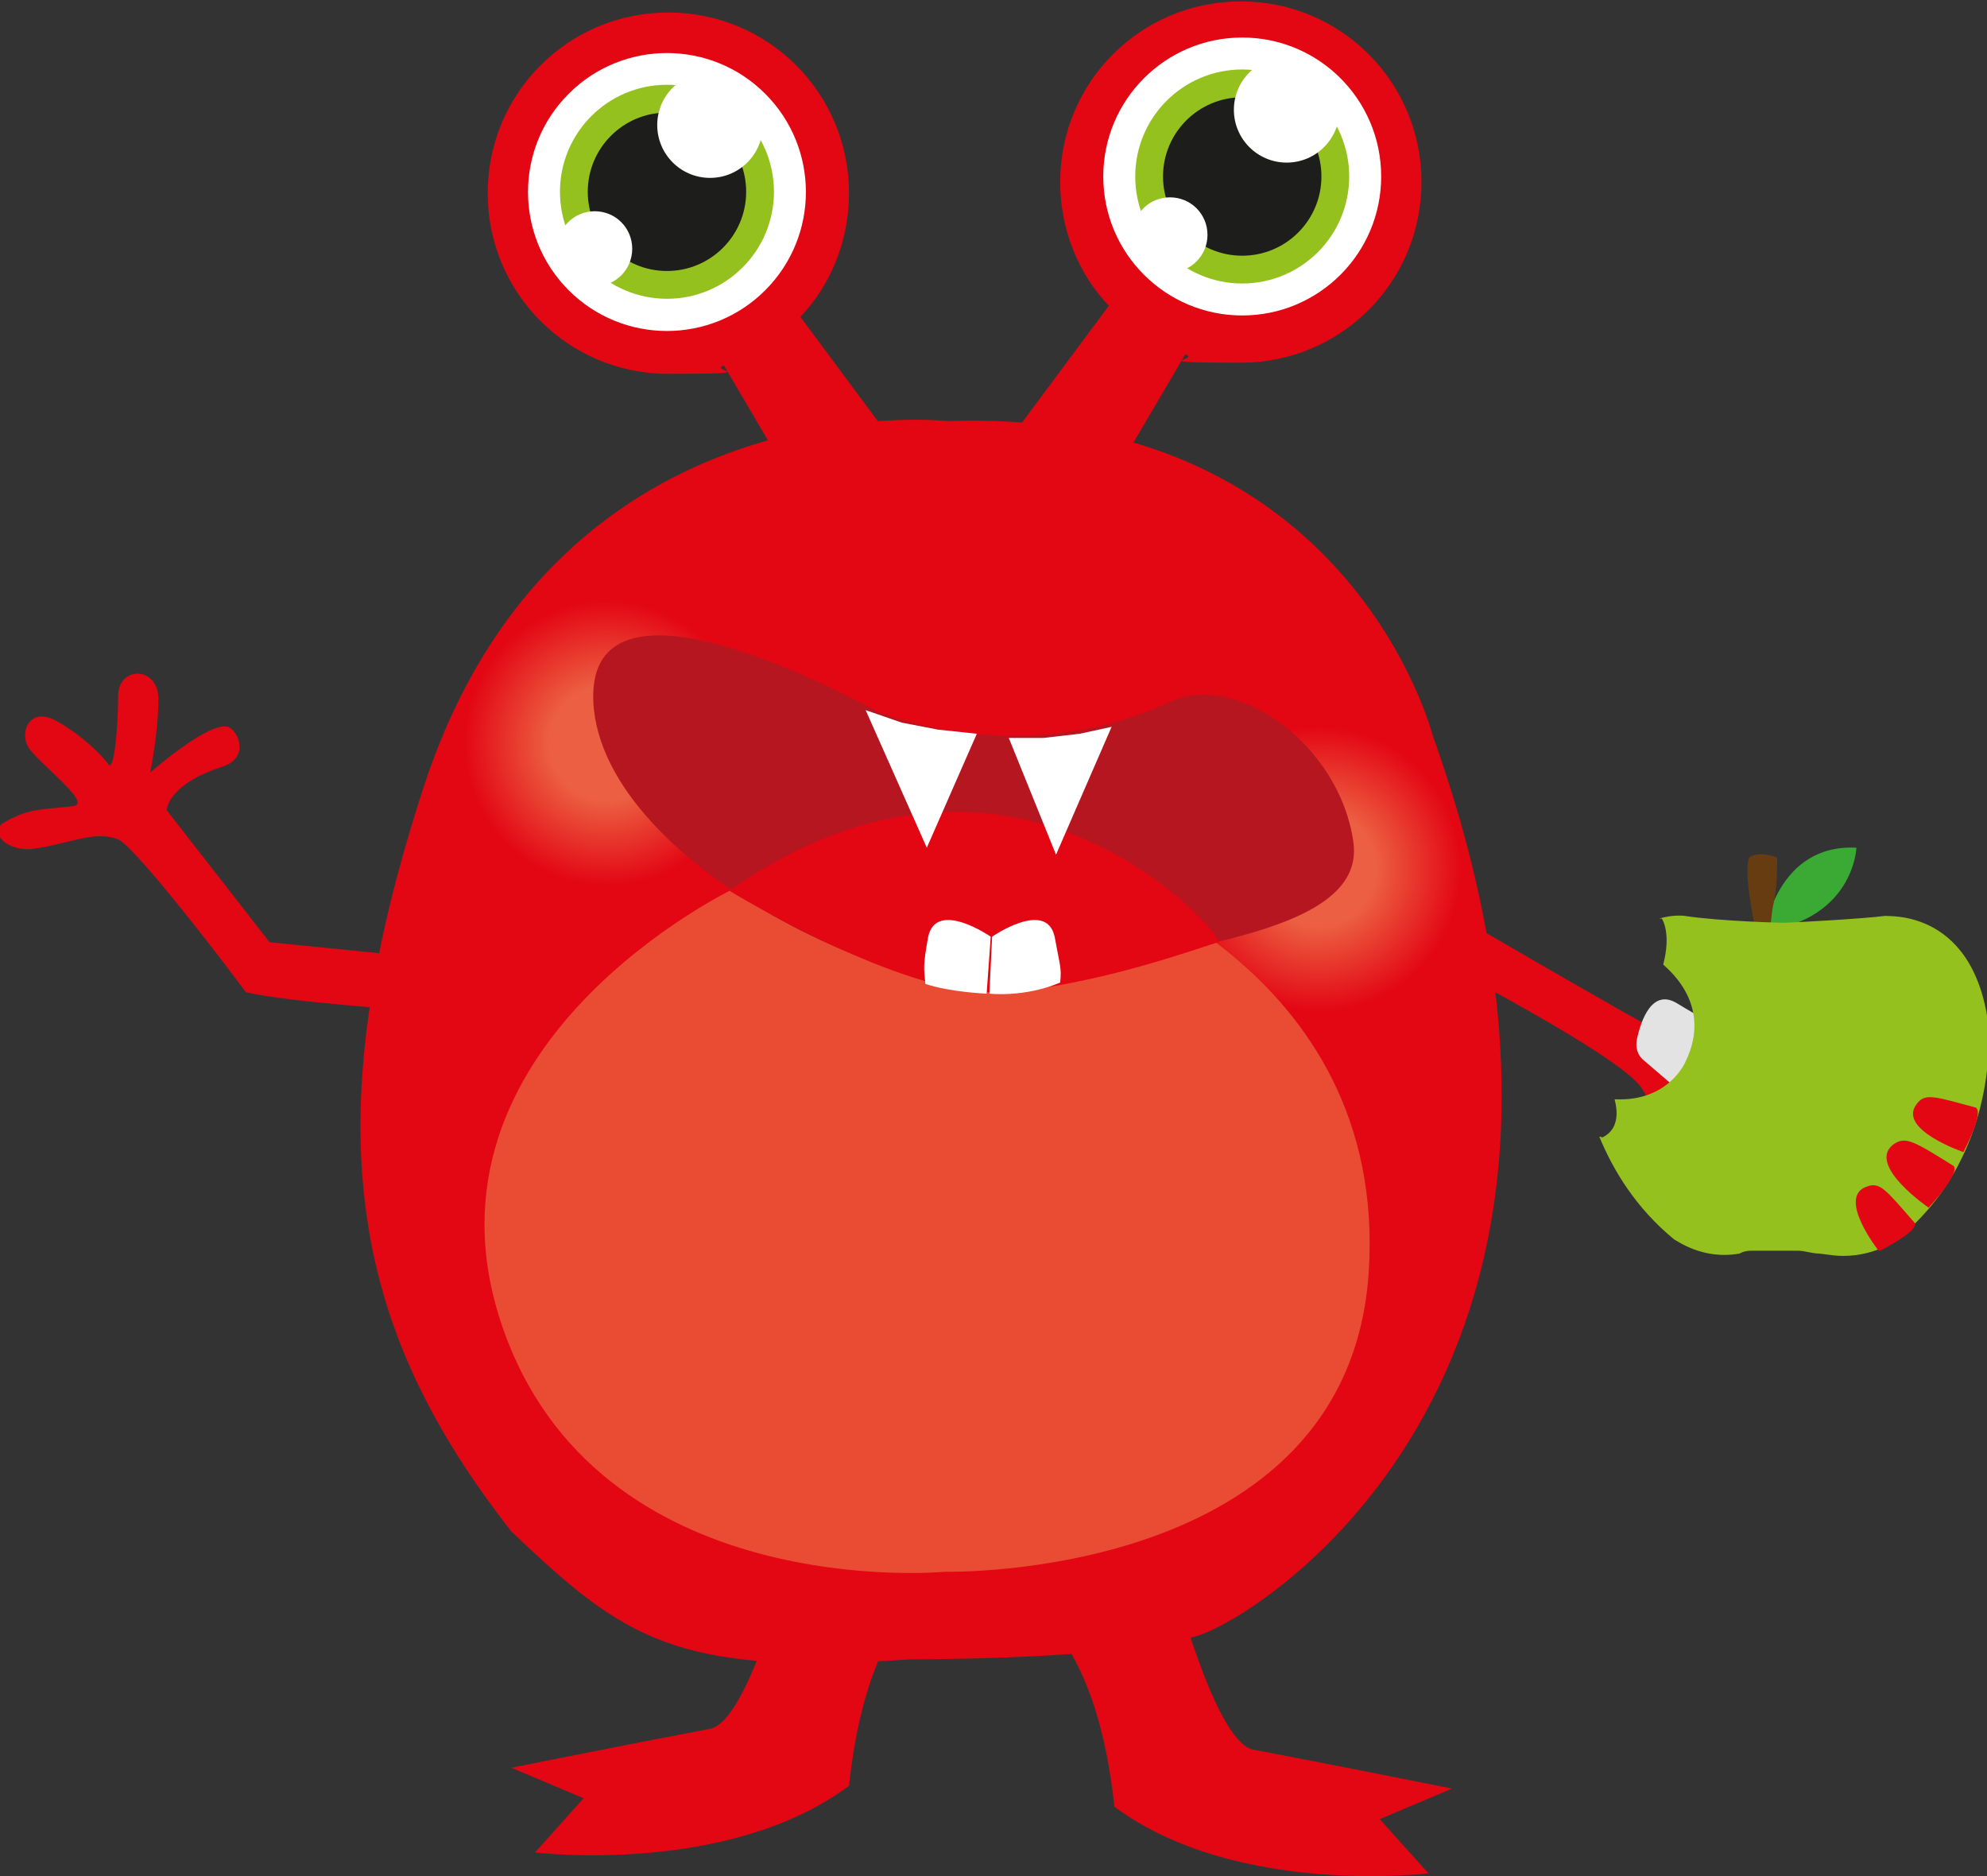 <?xml version="1.0" encoding="UTF-8"?> <svg xmlns="http://www.w3.org/2000/svg" xmlns:xlink="http://www.w3.org/1999/xlink" id="uuid-efe0446f-18cb-42fb-b0f6-493693be8673" viewBox="0 0 143 135"><rect x="0" y="0" width="143" height="135" fill="#333333" stroke="none"/><defs><style>.uuid-3679ca83-3853-4b9d-9ed9-08818ae361db{fill:#1d1d1b;stroke:#95c11f;stroke-miterlimit:10;stroke-width:2px;}.uuid-bd051317-ed88-4d47-bc61-ef2f83e7ea4f{fill:url(#uuid-3d9edc4d-fb78-4c3c-9656-63ffe1e3bfdb);}.uuid-bd051317-ed88-4d47-bc61-ef2f83e7ea4f,.uuid-84437905-ba2a-4fbe-b7ce-05510fe52527,.uuid-46505337-38c7-4113-a33b-6226ff24dadd,.uuid-9af62563-b0da-40bf-b75f-045710e935eb,.uuid-3143ec46-1af1-4d3e-8787-e85841b58ebc,.uuid-cde3d1ad-d41e-4de6-9bc0-e5d356680f3e,.uuid-e9a33e0c-4f7f-45fd-b9ed-fa4e954695d5,.uuid-d44af35e-112f-48e9-82ac-a7f0dfa4f06c,.uuid-8dc98ac3-cce7-4f74-8c3c-30937db230b9,.uuid-25f9e34b-c2f7-4128-bda4-d16cbb0ee32e{stroke-width:0px;}.uuid-84437905-ba2a-4fbe-b7ce-05510fe52527{fill:url(#uuid-e95c625a-0459-47fe-b64e-201d0aabd92e);}.uuid-46505337-38c7-4113-a33b-6226ff24dadd{fill:#95c11f;}.uuid-9af62563-b0da-40bf-b75f-045710e935eb{fill:#3aaa35;}.uuid-3143ec46-1af1-4d3e-8787-e85841b58ebc{fill:#e30613;}.uuid-cde3d1ad-d41e-4de6-9bc0-e5d356680f3e{fill:#b51620;}.uuid-e9a33e0c-4f7f-45fd-b9ed-fa4e954695d5{fill:#fff;}.uuid-d44af35e-112f-48e9-82ac-a7f0dfa4f06c{fill:#e3e3e3;}.uuid-8dc98ac3-cce7-4f74-8c3c-30937db230b9{fill:#e94c33;}.uuid-25f9e34b-c2f7-4128-bda4-d16cbb0ee32e{fill:#683c11;}</style><radialGradient id="uuid-e95c625a-0459-47fe-b64e-201d0aabd92e" cx="-18.7" cy="28.9" fx="-18.7" fy="28.9" r="10.3" gradientTransform="translate(55.9 21.3) rotate(-12.1)" gradientUnits="userSpaceOnUse"><stop offset=".4" stop-color="#ec5f42"></stop><stop offset="1" stop-color="#e30613"></stop></radialGradient><radialGradient id="uuid-3d9edc4d-fb78-4c3c-9656-63ffe1e3bfdb" cx="29.5" cy="48.5" fx="29.5" fy="48.5" r="10.3" gradientTransform="translate(117.6 10.6) rotate(54.8)" xlink:href="#uuid-e95c625a-0459-47fe-b64e-201d0aabd92e"></radialGradient></defs><g id="uuid-6bbc2693-6059-4cf2-8009-04c75c82d315"><path class="uuid-3143ec46-1af1-4d3e-8787-e85841b58ebc" d="M102.6,64.6s15.6,9.1,17.3,9.9c4,1.9,7.8.5,8.8.3,1.5-.3,3.3.9,1.7,2.4-2.1,1.2-5.1,1-5.2,1.3-.1.3,4.9,2.7,4.3,5.2-.3,1.2-2.4.8-4-.4-1.6-1.1-2.1-2-2.5-1.8,0,1.1-1.1,3.6-1.1,3.6,0,0-.2.6-.8.9-.9.5-2.3.4-2.1-3,0,0,.5-3-1-4.9-2.2-2.7-17-10.2-17-10.2l1.7-3.3Z"></path><path class="uuid-3143ec46-1af1-4d3e-8787-e85841b58ebc" d="M57.6,109.8c-1.4,4.9-4,14.1-6.5,14.6-4.8.9-14.3,2.8-14.3,2.8l5.2,2.2-3.5,3.9s13.9,1.7,22.6-4.8c1.2-11.2,5.4-15.2,10-16.9"></path><path class="uuid-3143ec46-1af1-4d3e-8787-e85841b58ebc" d="M68.2,30.3s-27.9-3.1-37.6,26c-8.4,25.5-4.9,39.7,6.2,53.9,8.1,7.7,11.8,10.4,28.7,9.2,4.1,0,15.9-.2,20.7-1.7,4.6-1.4,33.2-19.3,16.9-64.8,0,0-6-23.6-34.9-22.6Z"></path><path class="uuid-3143ec46-1af1-4d3e-8787-e85841b58ebc" d="M29.5,72.7s-8.8-.6-11.8-1.3c-3.2-4.3-8.2-10.6-9.2-11-1.7-.7-3.7.4-6.3.7-1.2.1-2.9-.7-2.1-1.8,2-1.2,2.8-1,5.2-1.3,1.4-.2-2.7-3.2-3.3-4.3-.6-1.1.2-2.9,2.1-1.8,1.8,1,3.3,2.5,3.7,3.1.4.6.7-2.6.7-4.9,0-2.2,2.9-2.2,2.9.2,0,2.5-.6,5.3-.6,5.3,0,0,4.2-3.7,5.6-3.3.8.3,1.6,2.3-.5,2.9-3.9,1.3-3.9,3.1-3.9,3.1l7.4,9.5,11,1.1-1.1,3.6Z"></path><path class="uuid-3143ec46-1af1-4d3e-8787-e85841b58ebc" d="M83.7,111.3c1.4,4.9,4,14.1,6.5,14.6,4.8.9,14.3,2.8,14.3,2.8l-5.2,2.2,3.5,3.9s-13.9,1.7-22.6-4.8c-1.2-11.2-5.4-15.2-10-16.9"></path><path class="uuid-84437905-ba2a-4fbe-b7ce-05510fe52527" d="M53.7,51.3c1.2,5.5-2.3,11-7.9,12.2-5.5,1.2-11-2.3-12.2-7.9-1.2-5.5,2.3-11,7.9-12.2,5.5-1.2,11,2.3,12.2,7.9Z"></path><circle class="uuid-bd051317-ed88-4d47-bc61-ef2f83e7ea4f" cx="94.9" cy="62.6" r="10.3" transform="translate(0 125.3) rotate(-66.9)"></circle><path class="uuid-3143ec46-1af1-4d3e-8787-e85841b58ebc" d="M65.7,33.7l-8.1-10.9c2.2-2.3,3.5-5.5,3.5-8.9,0-7.2-5.8-13-13-13s-13,5.8-13,13,5.8,13,13,13,2.8-.2,4-.6l6.7,11.4,6.8-4Z"></path><path class="uuid-3143ec46-1af1-4d3e-8787-e85841b58ebc" d="M71.7,32.9l8.1-10.9c-2.2-2.3-3.5-5.5-3.5-8.9,0-7.2,5.8-13,13-13s13,5.8,13,13-5.8,13-13,13-2.8-.2-4-.6l-6.7,11.4-6.8-4Z"></path><circle class="uuid-e9a33e0c-4f7f-45fd-b9ed-fa4e954695d5" cx="48" cy="13.8" r="10" transform="translate(4.3 38) rotate(-45)"></circle><path class="uuid-3679ca83-3853-4b9d-9ed9-08818ae361db" d="M54.7,13.8c0,3.7-3,6.7-6.7,6.7s-6.7-3-6.7-6.7,3-6.7,6.7-6.7,6.7,3,6.7,6.7Z"></path><path class="uuid-e9a33e0c-4f7f-45fd-b9ed-fa4e954695d5" d="M54.9,9c0,2.1-1.7,3.8-3.8,3.8s-3.8-1.7-3.8-3.8,1.7-3.8,3.8-3.8,3.8,1.7,3.8,3.8Z"></path><path class="uuid-e9a33e0c-4f7f-45fd-b9ed-fa4e954695d5" d="M45.5,17.9c0,1.5-1.2,2.7-2.7,2.7s-2.7-1.2-2.7-2.7,1.2-2.7,2.7-2.7,2.7,1.2,2.7,2.7Z"></path><circle class="uuid-e9a33e0c-4f7f-45fd-b9ed-fa4e954695d5" cx="89.4" cy="12.7" r="10"></circle><circle class="uuid-3679ca83-3853-4b9d-9ed9-08818ae361db" cx="89.4" cy="12.7" r="6.7"></circle><circle class="uuid-e9a33e0c-4f7f-45fd-b9ed-fa4e954695d5" cx="92.6" cy="7.9" r="3.8"></circle><path class="uuid-e9a33e0c-4f7f-45fd-b9ed-fa4e954695d5" d="M86.9,16.9c0,1.5-1.2,2.7-2.7,2.7s-2.7-1.2-2.7-2.7,1.2-2.7,2.7-2.7,2.7,1.2,2.7,2.7Z"></path><path class="uuid-8dc98ac3-cce7-4f74-8c3c-30937db230b9" d="M52.9,63.9s-23.6,11.2-16.8,31.4,31.9,17.8,31.9,17.8c0,0,29,.7,30.5-21.5,1.5-22.3-20.8-29-20.8-29l-24.8,1.3Z"></path><path class="uuid-cde3d1ad-d41e-4de6-9bc0-e5d356680f3e" d="M63.3,51.3s-21.1-12-20.6-.8c.6,12.2,24.7,23,32.4,20.2,7.2-2.6,23.3-3,22.3-10.1-1-7.1-8.5-12.3-13.2-10.1-10.6,5-20.8.8-20.8.8Z"></path><path class="uuid-3143ec46-1af1-4d3e-8787-e85841b58ebc" d="M88.6,73s0,0,0,.1c0,0,0,0,0-.1Z"></path><path class="uuid-3143ec46-1af1-4d3e-8787-e85841b58ebc" d="M88.6,73.8c0,0,0-.2,0-.3,0,0,0,.2,0,.3Z"></path><path class="uuid-3143ec46-1af1-4d3e-8787-e85841b58ebc" d="M52.5,64.1s12.4,7.6,19.3,7.3c6.9-.3,15.3-3.5,15.9-3.6.6-.2-14.5-18.3-35.2-3.7Z"></path><path class="uuid-e9a33e0c-4f7f-45fd-b9ed-fa4e954695d5" d="M71,71.6l.3-4.2s-3.9-2.7-4.5,0c-.4,2.2-.3,2.3-.2,3.4,1.8.6,4.4.7,4.4.7Z"></path><path class="uuid-e9a33e0c-4f7f-45fd-b9ed-fa4e954695d5" d="M71.2,71.6l.2-4.2s3.9-2.7,4.5,0c.4,2.2.5,2.2.4,3.3-2.6,1.1-5.1.8-5.1.8Z"></path><polygon class="uuid-e9a33e0c-4f7f-45fd-b9ed-fa4e954695d5" points="62.3 51.1 66.7 61 70.3 52.8 67.5 52.5 64.9 52 62.3 51.1"></polygon><polygon class="uuid-e9a33e0c-4f7f-45fd-b9ed-fa4e954695d5" points="80 52.3 76 61.5 72.6 53.1 75.1 53.1 77.7 52.8 80 52.3"></polygon><path class="uuid-9af62563-b0da-40bf-b75f-045710e935eb" d="M127,67s.9-6.3,6.6-6c0,.2-.3,5.1-6.6,6Z"></path><path class="uuid-d44af35e-112f-48e9-82ac-a7f0dfa4f06c" d="M120.4,77.9c.9.8,2.4.2,2.5-1,0-.5,0-.9.1-1.3,0-.3,0-.5.1-.8.1-.6-.1-1.2-.6-1.5-.4-.3-1-.6-1.8-1.1-1.8-1.1-2.6,1.2-2.9,2.6-.1.5,0,1.1.5,1.5l2.1,1.8Z"></path><path class="uuid-25f9e34b-c2f7-4128-bda4-d16cbb0ee32e" d="M126.4,67.2s-1-4.5-.5-5.5c.2-.2.9-.4,2,0,0,.7,0,2.3-.3,3.5-.2,1.1-.2,2.2-.2,2.2h-1.1Z"></path><path class="uuid-46505337-38c7-4113-a33b-6226ff24dadd" d="M115.2,81.9c1.7-.7,1-2.7,1-2.8,3.9.2,5.1-2.7,5.1-2.7,2.1-4.3-1.6-6.9-1.6-7,.6-2.3-.1-3.3-.1-3.3h-.2c1-.3,1.8-.2,1.8-.2,2.6.4,7.1.5,7.1.5.6,0,6-.3,7.4-.5,0,.1,6.7-.7,7.5,8.7-.2,0,.6,8.8-6.8,14.7,0,0-2,1.4-4.7,1,0,0-.8-.1-.8-.1-.5,0-1-.2-1.5-.2-.9,0-2.7,0-3.4,0-.5,0-.8.2-.8.2-2.7.5-4.6-1-4.7-1-2.8-2.3-4.4-5-5.4-7.4,0,0,.2,0,.2,0Z"></path><path class="uuid-3143ec46-1af1-4d3e-8787-e85841b58ebc" d="M138.8,86.9s-4.4-3-2.6-4.5c.9-.7,1.5-.3,4.4,1.5.5.5-1.8,3-1.8,3Z"></path><path class="uuid-3143ec46-1af1-4d3e-8787-e85841b58ebc" d="M141.3,82.9s-4.7-1.6-3.4-3.4c.6-.9,1.3-.6,4.3.2.6.4-.9,3.2-.9,3.2Z"></path><path class="uuid-3143ec46-1af1-4d3e-8787-e85841b58ebc" d="M135.2,90s-3-3.8-.9-4.6c1-.4,1.4.2,3.5,2.6.3.6-2.5,2-2.5,2Z"></path></g></svg> 